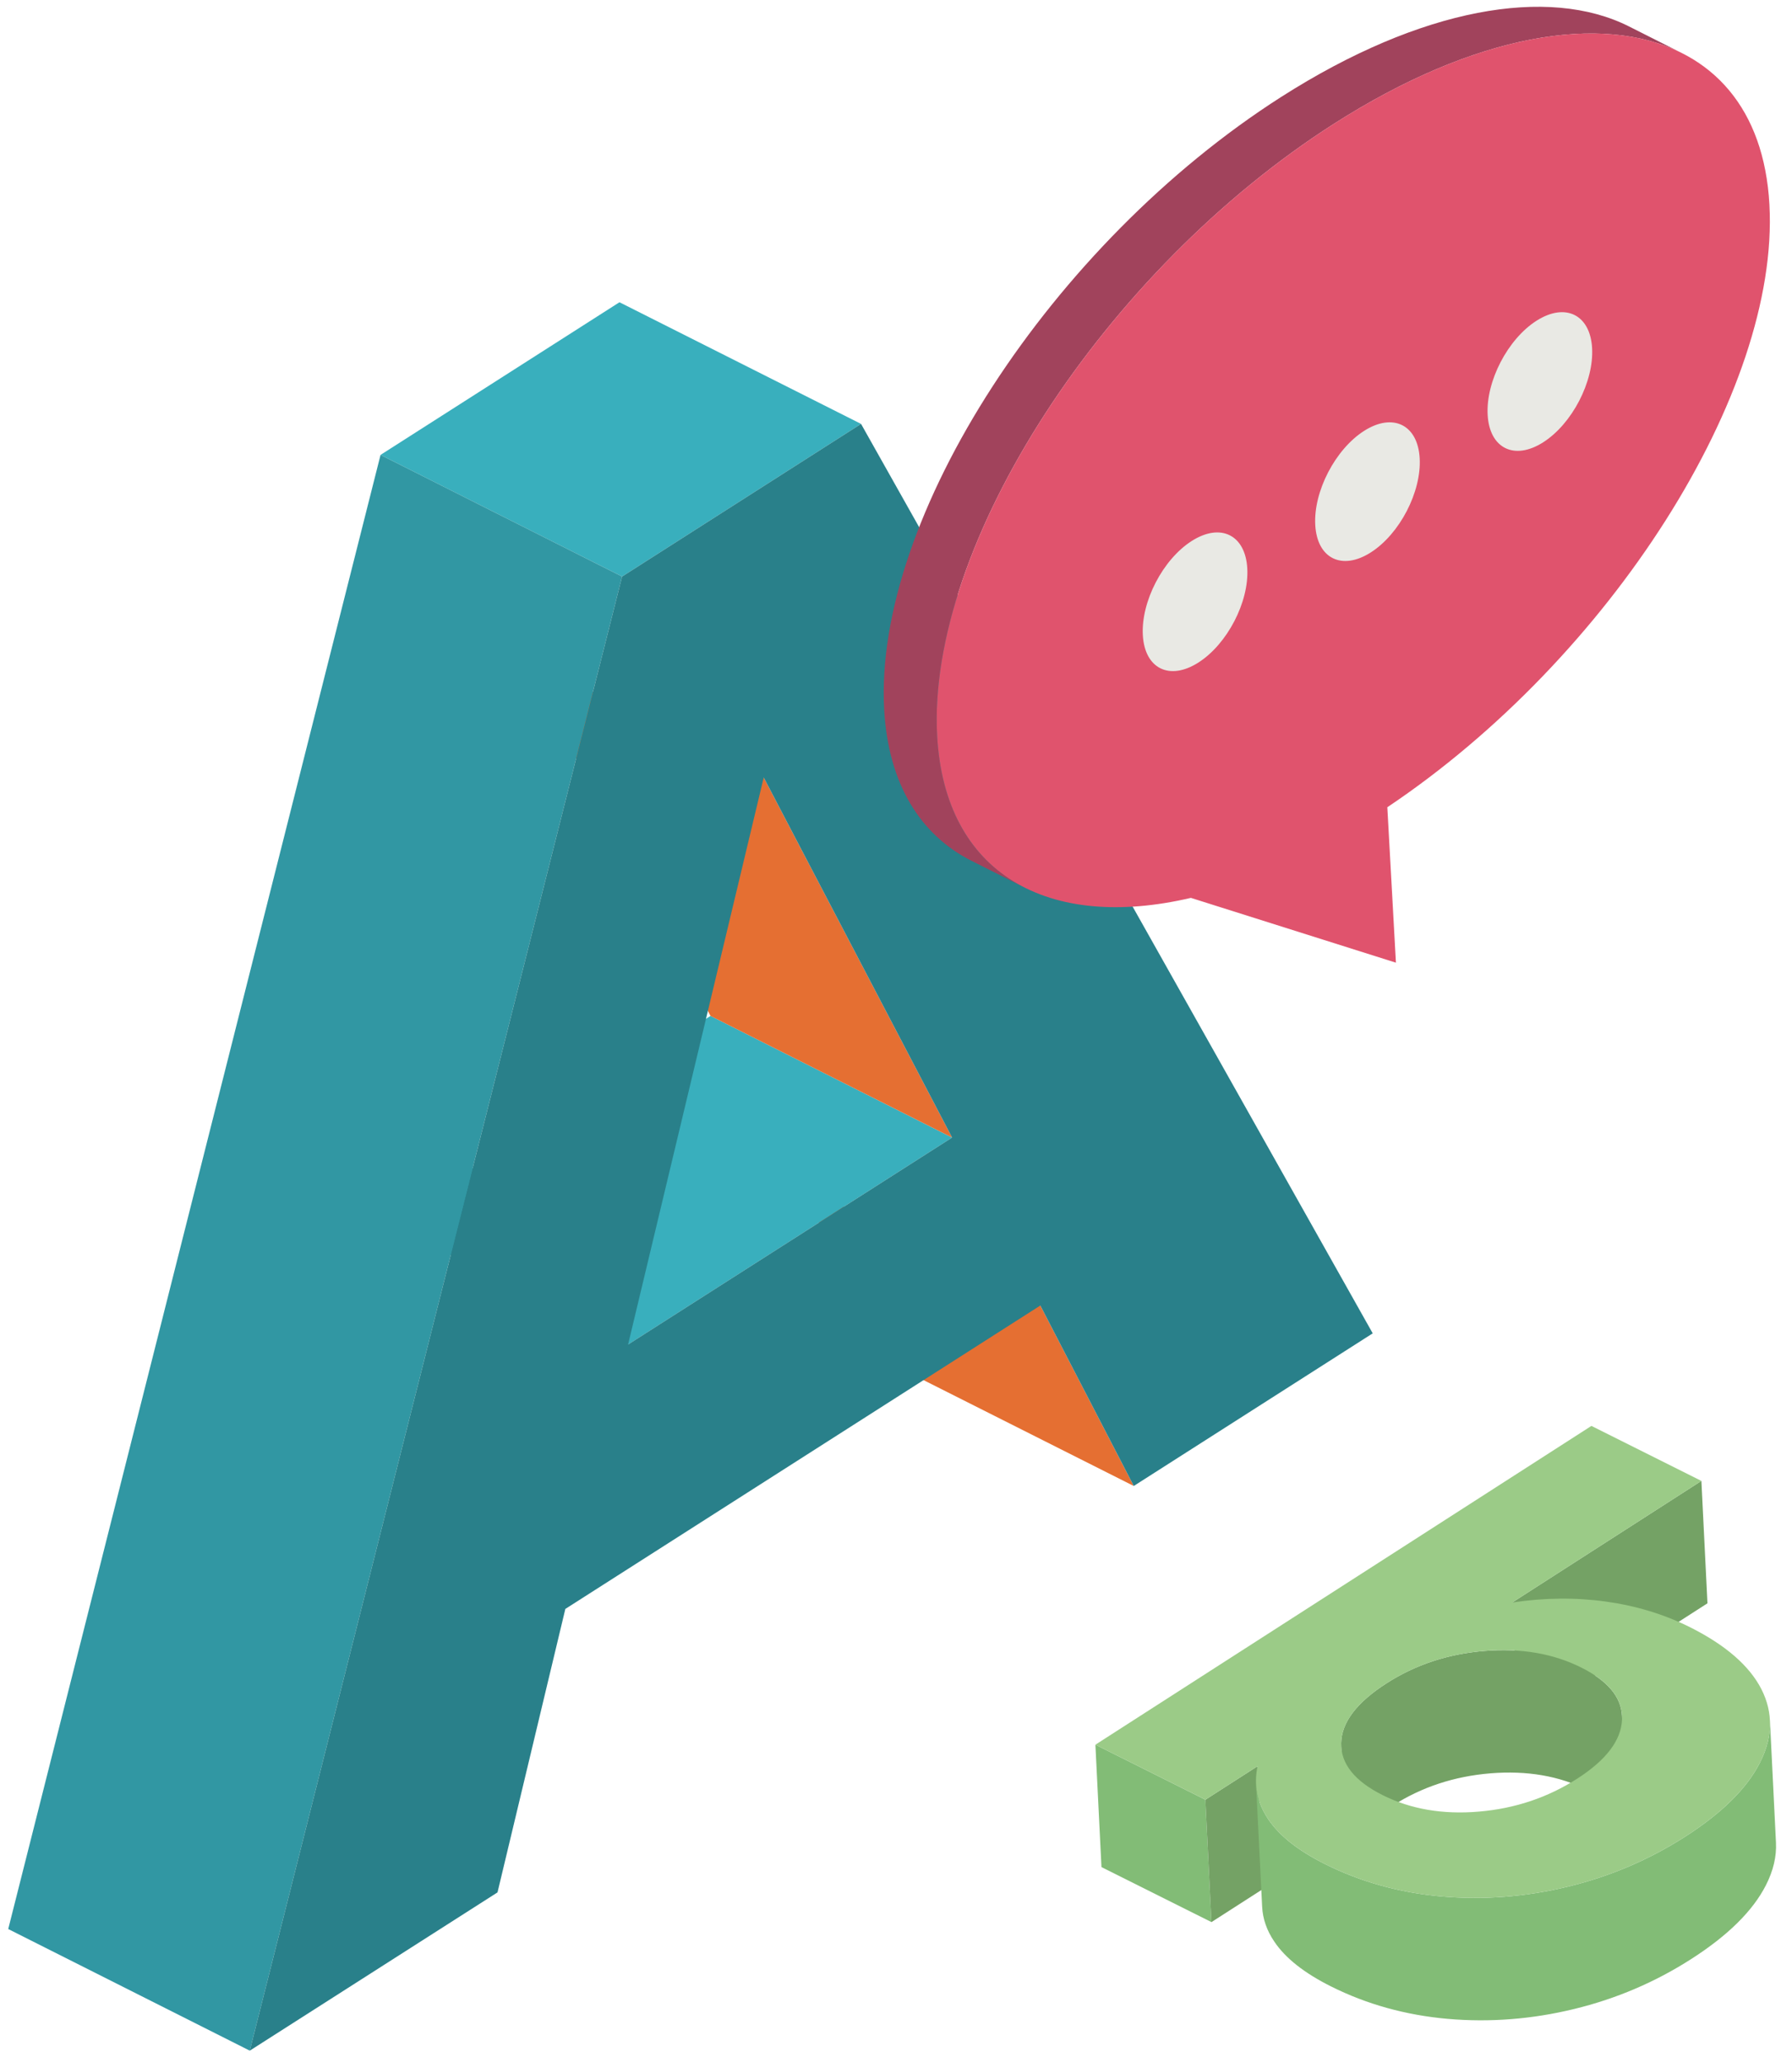 <svg xmlns="http://www.w3.org/2000/svg" width="73" height="84" viewBox="0 0 73 84">
  <g fill="none" fill-rule="evenodd">
    <polygon fill="#E56F32" points="42.379 53.163 32.539 48.209 36.346 55.558 46.186 60.512"/>
    <polygon fill="#39AFBD" points="38.785 46.323 28.944 41.369 15.746 49.797 25.587 54.751"/>
    <polygon fill="#E56F32" points="31.111 31.661 21.27 26.707 28.944 41.37 38.785 46.323"/>
    <polygon fill="#39AFBD" points="35.076 17.262 25.235 12.308 15.502 18.524 25.342 23.478"/>
    <polygon fill="#3197A3" points="25.342 23.478 15.502 18.524 .335 78.553 10.175 83.506"/>
    <path fill="#29808A" d="M35.076,17.262 L55.92,54.296 L46.186,60.511 L42.379,53.163 L23.03,65.518 L20.267,77.061 L10.175,83.506 L25.342,23.478 L35.076,17.262 Z M38.785,46.323 L31.111,31.661 L25.586,54.751 L38.785,46.323 Z"/>
    <path fill="#A1435C" d="M52.189,3.949 C57.903,0.301 63.086,-0.572 66.357,1.075 L68.516,2.162 C65.246,0.515 60.062,1.388 54.348,5.036 C44.987,11.014 37.746,22.181 38.178,29.976 C38.345,33.015 39.654,35.093 41.742,36.144 L39.583,35.057 C37.495,34.006 36.186,31.928 36.018,28.889 C35.587,21.094 42.828,9.927 52.189,3.949"/>
    <path fill="#E0536D" d="M54.348,5.036 C44.987,11.014 37.746,22.181 38.177,29.976 C38.488,35.59 42.691,37.926 48.513,36.563 L56.865,39.202 L56.515,32.872 C65.581,26.806 72.502,15.956 72.08,8.328 C71.649,0.533 63.709,-0.942 54.348,5.036"/>
    <path fill="#E9E9E4" d="M55.569 17.546C54.394 18.296 53.503 20.014 53.579 21.379 53.654 22.746 54.668 23.246 55.843 22.495 57.018 21.745 57.909 20.029 57.833 18.662 57.758 17.297 56.744 16.796 55.569 17.546M48.546 22.03C47.37 22.78 46.48 24.498 46.555 25.863 46.631 27.23 47.644 27.73 48.82 26.979 49.995 26.229 50.886 24.513 50.81 23.146 50.734 21.781 49.721 21.28 48.546 22.03M62.592 13.061C61.417 13.811 60.527 15.529 60.602 16.894 60.677 18.261 61.691 18.761 62.866 18.01 64.041 17.26 64.932 15.544 64.857 14.177 64.781 12.812 63.768 12.311 62.592 13.061"/>
    <polygon fill="#74A265" points="69.309 60.305 69.556 65.289 61.849 70.241 61.602 65.257"/>
    <path fill="#74A265" d="M66.075,69.866 L66.322,74.85 C66.283,74.079 65.732,73.424 64.66,72.889 C63.516,72.317 62.203,72.093 60.722,72.212 C59.24,72.333 57.909,72.772 56.731,73.529 C55.515,74.31 54.897,75.123 54.881,75.965 C54.88,76.007 54.881,76.048 54.883,76.089 L54.636,71.105 C54.634,71.064 54.633,71.023 54.634,70.981 C54.65,70.139 55.268,69.326 56.484,68.545 C57.663,67.788 58.993,67.349 60.476,67.228 C61.956,67.109 63.27,67.333 64.413,67.904 C65.485,68.44 66.037,69.095 66.075,69.866"/>
    <polygon fill="#82BC76" points="49.104 73.287 49.351 78.271 44.87 76.031 44.623 71.047"/>
    <polygon fill="#74A265" points="51.228 71.922 51.475 76.906 49.35 78.271 49.103 73.287"/>
    <path fill="#82BC76" d="M71.687,71.791 C71.156,72.831 70.146,73.828 68.657,74.785 C67.186,75.73 65.589,76.411 63.872,76.827 C62.156,77.243 60.438,77.376 58.726,77.226 C57.015,77.075 55.432,76.635 53.976,75.907 C52.889,75.364 52.119,74.757 51.666,74.084 C51.358,73.629 51.193,73.153 51.167,72.654 L51.415,77.638 C51.439,78.137 51.604,78.614 51.913,79.068 C52.365,79.741 53.136,80.348 54.223,80.891 C55.679,81.619 57.262,82.059 58.972,82.211 C60.685,82.361 62.403,82.227 64.119,81.811 C65.836,81.395 67.432,80.714 68.904,79.769 C70.393,78.813 71.402,77.815 71.934,76.775 C72.238,76.181 72.375,75.601 72.347,75.034 L72.101,70.05 C72.128,70.617 71.991,71.197 71.687,71.791"/>
    <path fill="#9BCB87" d="M71.687,71.791 C71.156,72.831 70.146,73.828 68.657,74.785 C67.186,75.73 65.589,76.411 63.872,76.827 C62.156,77.243 60.438,77.376 58.726,77.227 C57.015,77.075 55.432,76.635 53.976,75.907 C52.89,75.364 52.118,74.757 51.666,74.084 C51.21,73.412 51.066,72.692 51.229,71.922 L49.104,73.287 L44.623,71.047 L64.829,58.065 L69.309,60.305 L61.603,65.257 C62.911,65.06 64.182,65.047 65.417,65.218 C66.65,65.39 67.79,65.735 68.839,66.259 C70.292,66.986 71.265,67.83 71.756,68.79 C72.241,69.75 72.22,70.749 71.687,71.791 M60.249,73.771 C61.719,73.646 63.054,73.198 64.253,72.428 C65.431,71.671 66.039,70.87 66.076,70.027 C66.111,69.185 65.56,68.477 64.414,67.904 C63.27,67.333 61.957,67.109 60.476,67.228 C58.994,67.349 57.664,67.788 56.485,68.545 C55.269,69.326 54.651,70.139 54.635,70.981 C54.618,71.823 55.183,72.529 56.326,73.101 C57.472,73.674 58.778,73.897 60.249,73.771"/>
  </g>
</svg>
